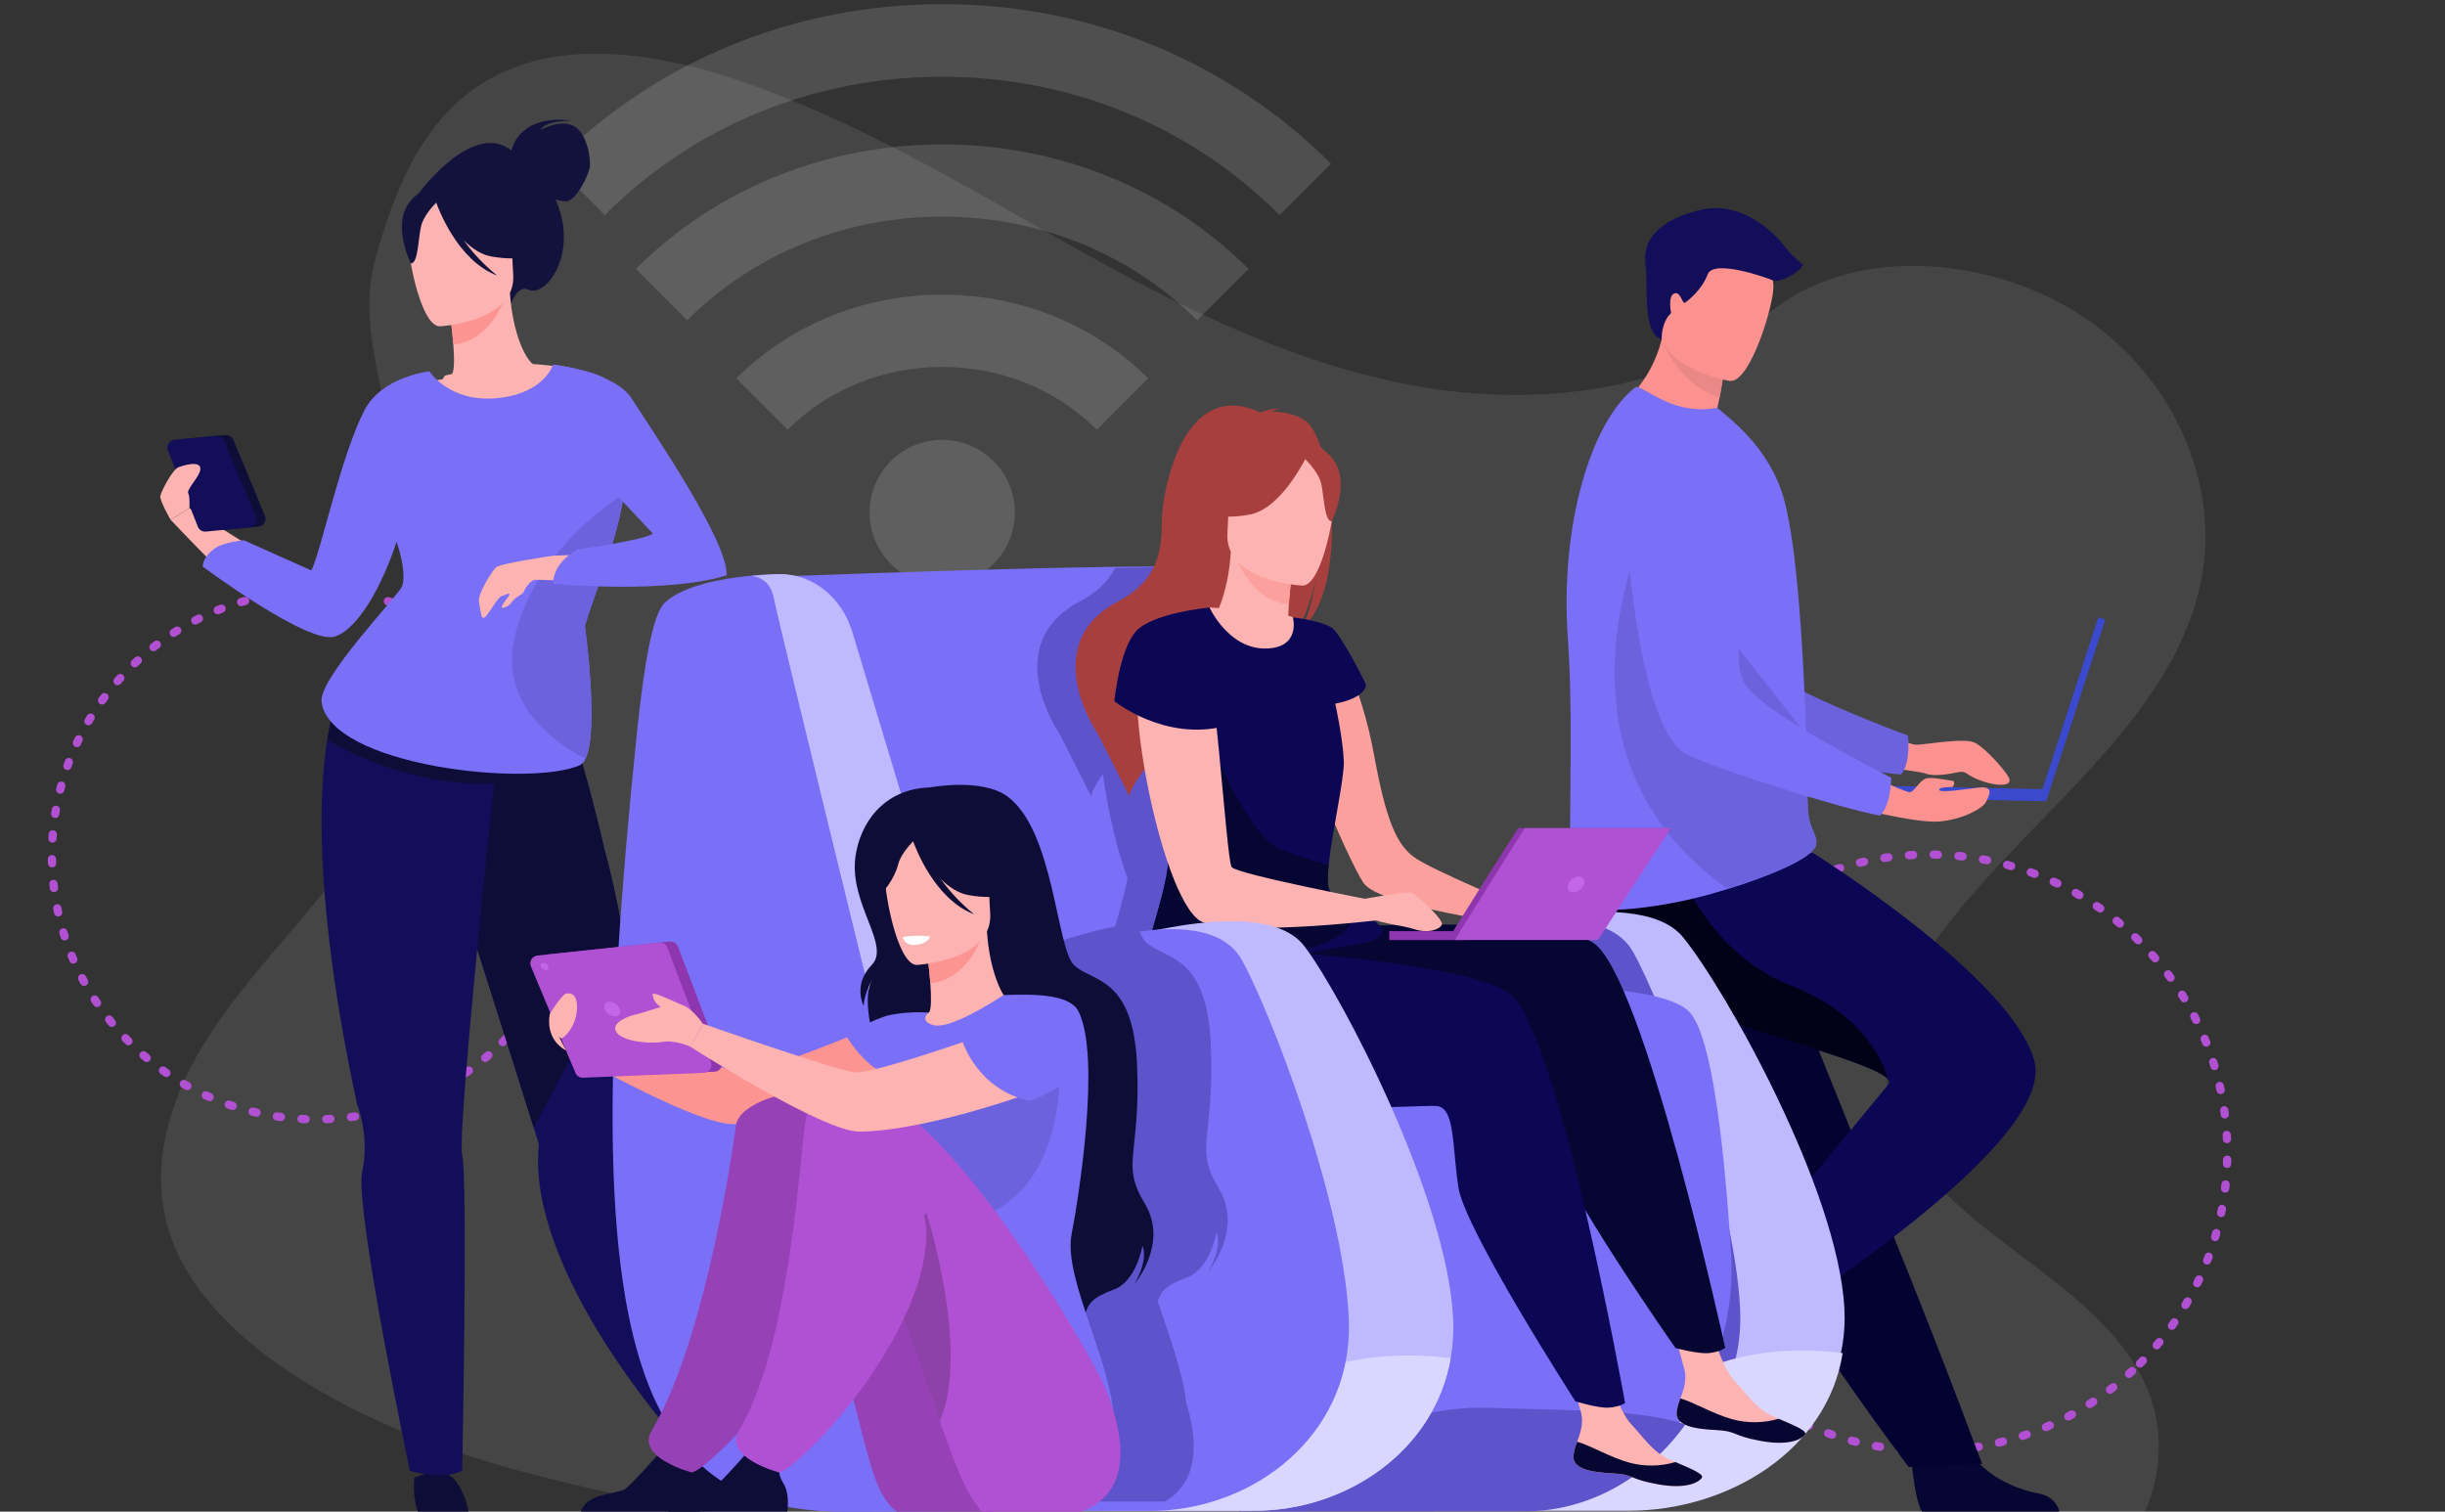 <svg width="592" height="366" viewBox="0 0 592 366" fill="none" xmlns="http://www.w3.org/2000/svg">
<rect x="0" y="0" width="592" height="366" fill="#333333" stroke="none"/>
<g clip-path="url(#clip0_0_133)">
<g opacity="0.14">
<path d="M228.132 18.583C259.229 18.583 288.241 30.479 309.833 52.071L322.265 39.639C297.358 14.724 263.923 1 228.132 1C192.341 1.009 158.907 14.724 134 39.639L146.431 52.071C168.024 30.479 197.036 18.583 228.132 18.583ZM277.99 91.616C250.964 64.59 205.3 64.59 178.275 91.616L190.706 104.047C210.989 83.765 245.276 83.765 265.559 104.047L277.99 91.616Z" fill="white"/>
<path d="M302.308 65.118C262.112 24.905 194.161 24.905 153.966 65.118L166.397 77.549C199.867 44.08 256.406 44.08 289.876 77.549L302.308 65.118Z" fill="white"/>
<path d="M228.133 141.667C237.844 141.667 245.716 133.794 245.716 124.083C245.716 114.372 237.844 106.5 228.133 106.5C218.422 106.5 210.549 114.372 210.549 124.083C210.549 133.794 218.422 141.667 228.133 141.667Z" fill="white"/>
</g>
<path opacity="0.09" d="M346.59 94.076C315.612 89.322 287.232 75.122 260.302 60.06C233.373 44.997 206.864 28.706 177.246 18.947C158.147 12.675 135.909 9.516 118.873 18.947C102.448 28.027 95.397 46.104 90.775 63.12C87.284 75.916 90.5 89.91 100.874 127.756C109.515 159.285 98.285 191.325 77.658 216.864C67.986 228.844 57.07 240.076 49.163 253.109C41.256 266.141 36.496 281.562 40.377 296.243C44.197 310.794 56.069 322.743 69.346 331.702C96.306 349.946 129.606 358.133 162.311 364.344C234.672 378.14 308.309 384.305 381.755 390.44C408.928 392.729 436.232 394.98 463.398 393.553C478.486 392.79 494.215 390.57 506.057 382.253C521.106 371.7 526.867 351.54 519.487 335.272C507.126 307.971 465.499 296.731 457.951 268.125C453.803 252.368 461.771 236.276 471.992 223.281C493.849 195.407 527.707 172.661 533.299 138.584C537.119 115.189 525.071 89.872 503.459 76.084C480.808 61.586 447.355 59.243 427.416 76.534C406.873 94.343 373.947 98.28 346.59 94.076Z" fill="white"/>
<path d="M518.14 330.14C546.333 301.948 546.333 256.239 518.14 228.047C489.948 199.854 444.239 199.854 416.047 228.047C387.854 256.239 387.854 301.948 416.047 330.14C444.239 358.333 489.948 358.333 518.14 330.14Z" stroke="#B150D2" stroke-width="2" stroke-linecap="round" stroke-linejoin="round" stroke-dasharray="1 5"/>
<path d="M121.703 252.297C146.668 227.332 146.668 186.855 121.703 161.89C96.738 136.925 56.262 136.925 31.297 161.89C6.332 186.855 6.332 227.332 31.297 252.297C56.262 277.262 96.738 277.262 121.703 252.297Z" stroke="#B150D2" stroke-width="2" stroke-linecap="round" stroke-linejoin="round" stroke-dasharray="1 5"/>
<path d="M198 279.163C222.853 279.163 243 258.792 243 233.663C243 208.535 222.853 188.163 198 188.163C173.147 188.163 153 208.535 153 233.663C153 258.792 173.147 279.163 198 279.163Z" stroke="#B150D2" stroke-width="0.854" stroke-linecap="round" stroke-linejoin="round" stroke-dasharray="0.29 2.85"/>
<path d="M462.707 351.968C462.707 351.968 463.617 366.636 466.455 366.846C466.832 366.874 480.849 366.874 480.849 366.874L498.743 366.77C498.743 366.77 498.623 362.458 493.395 361.549C488.166 360.639 479.409 356.961 476.241 350.049C472.907 342.786 462.707 351.968 462.707 351.968Z" fill="#060632"/>
<path d="M453.156 175.518C453.156 175.518 461.603 180.322 463.968 180.319C466.333 180.316 475.617 178.525 478.205 179.849C480.792 181.172 485.475 186.488 486.36 188.225C487.928 191.361 479.999 189.972 476.244 187.309C475.975 187.117 475.669 186.983 475.344 186.917C475.02 186.85 474.686 186.853 474.362 186.924C472.418 187.347 468.378 188.081 466.43 187.36C463.808 186.388 449.995 185.312 449.995 185.312L453.156 175.518Z" fill="#FC9290"/>
<path d="M388.88 110.11C388.88 110.11 397.637 172.338 412.137 177.911C419.291 180.661 450.911 186.896 460.264 187.52C460.264 187.52 462.557 185.663 461.998 178.112C461.998 178.112 428.87 165.95 424.162 159.336C417.159 149.495 428.51 119.129 419.721 109.884C410.933 100.639 396.138 96.656 388.88 110.11Z" fill="#6C62DE"/>
<path d="M391.841 244.211C394.409 248.479 397.267 252.565 400.394 256.442C409.804 268.321 420.051 278.115 421.835 287.372C422.241 289.386 422.794 291.367 423.491 293.3C424.235 295.423 425.157 297.652 426.22 299.957C430.213 308.632 436.185 318.35 442.15 327.184C452.457 342.457 462.152 355.201 462.152 355.201L479.93 354.443C479.218 352.661 471.461 331.575 461.092 305.803L448.078 273.483C447.506 272.049 446.932 270.624 446.357 269.209C445.036 265.925 443.738 262.692 442.467 259.543L424.972 216.078C424.972 216.078 386.048 201.339 382.002 210.888C378.671 218.772 381.387 226.487 391.841 244.211Z" fill="#030231"/>
<path d="M421.544 307.074C421.544 307.074 409.179 315.018 410.378 317.599C410.538 317.941 417.372 330.177 417.372 330.177L426.186 345.748C426.186 345.748 429.893 343.552 428.14 338.535C426.386 333.517 425.317 324.09 429.818 317.956C434.541 311.499 421.544 307.074 421.544 307.074Z" fill="#060632"/>
<path d="M427.594 321.039C427.594 321.039 419.865 314.224 418.498 309.225C418.498 309.225 450.337 271.079 457.246 262.53C457.56 262.138 457.482 261.705 457.061 261.235C451.849 255.355 393.914 243.403 386.339 231.625C384.082 228.165 382.428 224.348 381.449 220.335C379.731 213.147 381.089 208.183 381.089 208.183L438.948 206.511C438.948 206.511 487.125 236.501 492.582 256.951C498.04 277.401 427.594 321.039 427.594 321.039Z" fill="#0B0754"/>
<path d="M457.068 261.235C451.855 255.355 393.92 243.404 386.346 231.625C384.088 228.165 382.434 224.348 381.456 220.335V213.012L406.046 209.146C406.046 209.146 413.019 230.602 433.676 238.646C453.019 246.198 456.682 259.57 457.068 261.235Z" fill="#010117"/>
<path d="M423.121 106.187C411.419 109.213 392.013 98.369 392.013 98.369C392.013 98.369 399.541 93.307 402.342 82.184C402.483 81.623 402.608 81.049 402.724 80.459L408.734 79.186L417.676 87.195C417.676 87.195 417.472 90.519 416.353 96.236C416.158 97.234 415.939 98.303 415.678 99.441C418.551 101.216 421.074 103.502 423.121 106.187Z" fill="#FC9290"/>
<path d="M379.621 154.698C381.296 177.246 379.091 211.535 380.992 217.475C382.635 222.596 401.338 219.551 408.803 217.842C411.566 217.215 414.913 216.302 418.369 215.233C428.011 212.25 438.518 207.985 439.644 204.821C439.689 204.703 439.723 204.581 439.748 204.457C439.844 204.019 439.837 203.565 439.729 203.131C439.353 201.519 437.904 199.775 437.734 195.78C437.543 191.32 437.571 186.058 437.405 180.413C437.405 179.786 437.386 179.084 437.317 178.453V178.221C437.317 178.099 437.317 177.98 437.317 177.861C437.154 171.563 436.825 164.943 436.442 158.376C436.2 154.253 435.921 150.17 435.595 146.256C434.754 136.158 433.622 127.176 432.123 121.481C429.67 112.224 424.266 106.187 419.348 101.765L415.788 98.714C411.817 99.579 407.125 99.005 402.878 96.992C398.283 94.797 396.696 93.248 395.896 93.837C385.273 102.05 377.639 127.135 379.621 154.698Z" fill="#7A6FF7"/>
<path d="M418.363 215.233C428.005 212.25 438.512 207.985 439.638 204.821C439.682 204.703 439.717 204.581 439.742 204.457C439.742 204.015 439.742 203.573 439.723 203.131C439.346 201.519 437.897 199.775 437.728 195.78C437.537 191.32 437.565 186.058 437.399 180.413C437.399 179.786 437.38 179.084 437.311 178.453V178.221C437.311 178.099 437.311 177.98 437.311 177.861L398.327 128.217C398.327 128.217 372.125 182.759 418.363 215.233Z" fill="#6C62DE"/>
<path d="M417.676 87.195C417.676 87.195 417.472 90.519 416.353 96.236C407.621 93.414 403.662 85.53 402.342 82.184C402.483 81.623 402.608 81.049 402.724 80.459L408.734 79.186L417.676 87.195Z" fill="#EA8888"/>
<path d="M418.849 92.235C418.849 92.235 399.811 89.058 401.972 77.232C404.133 65.406 403.132 57.036 415.377 58.563C427.622 60.09 429.156 65.033 429.394 69.157C429.633 73.281 423.858 92.755 418.849 92.235Z" fill="#FC9290"/>
<path d="M493.778 193.421L495.458 193.967L509.743 150.01L508.063 149.465L493.778 193.421Z" fill="#3A49CD"/>
<path d="M446.953 192.97L495.451 194.003L495.513 191.103L447.014 190.07L446.953 192.97Z" fill="#3A49CD"/>
<path d="M447.947 195.231C447.947 195.231 463.529 199.339 469.372 198.91C475.216 198.48 480.077 195.698 480.811 194.25C481.545 192.801 483.091 190.226 479.114 190.7C475.137 191.173 469.705 192.02 469.535 191.255C469.366 190.489 472.778 190.565 472.778 190.565C472.778 190.565 473.81 189.066 472.512 188.997C471.213 188.928 467.424 187.915 466.016 188.617C464.608 189.32 463.313 191.916 462.284 191.81C461.255 191.703 449.245 186.397 449.245 186.397L447.947 195.231Z" fill="#FC9290"/>
<path d="M392.753 112.663C392.753 112.663 394.595 175.477 408.392 182.615C415.201 186.137 445.939 195.818 455.167 197.47C455.167 197.47 457.648 195.877 457.927 188.297C457.927 188.297 426.342 172.558 422.394 165.467C416.519 154.911 431.151 125.981 423.435 115.827C415.719 105.673 401.442 100.09 392.753 112.663Z" fill="#7A6FF7"/>
<path d="M402.342 82.184C402.342 82.184 402.122 78.129 404.625 75.802C404.625 75.802 403.753 71.725 405.362 71.067C406.971 70.408 407.307 73.814 408.044 73.262C408.781 72.71 412.068 70.179 413.476 66.422C414.885 62.665 427.773 67.216 429.275 67.893C430.777 68.57 435.614 66.099 436.555 64.092C436.555 64.092 433.873 61.947 432.666 60.329C431.458 58.711 423.008 47.857 411.206 50.943C399.403 54.029 397.794 59.658 398.465 64.484C399.136 69.31 397.505 80.566 402.342 82.184Z" fill="#120E59"/>
<path d="M44.437 106.297L54.593 105.328C54.99 105.292 55.388 105.384 55.73 105.589C56.071 105.794 56.339 106.102 56.494 106.469L64.163 124.928C64.271 125.198 64.315 125.489 64.292 125.779C64.269 126.068 64.179 126.349 64.029 126.598C63.879 126.847 63.674 127.058 63.429 127.214C63.184 127.371 62.906 127.468 62.617 127.499L52.047 128.506C51.644 128.542 51.24 128.447 50.896 128.236C50.551 128.025 50.284 127.708 50.133 127.333L42.878 108.831C42.773 108.562 42.732 108.273 42.758 107.985C42.783 107.698 42.875 107.421 43.026 107.175C43.177 106.93 43.383 106.722 43.628 106.57C43.873 106.417 44.15 106.324 44.437 106.297Z" fill="#0D0D38"/>
<path d="M173.238 350.176L167.85 353.045C167.85 353.045 138.705 322.146 131.698 292.495C130.444 287.201 129.942 281.98 130.478 277.025C130.478 277.025 130.055 275.683 129.311 273.309C129.28 273.205 129.245 273.098 129.214 272.995C128.9 271.954 128.499 270.728 128.066 269.338C126.661 264.86 124.726 258.729 122.524 251.748C117.452 235.683 105.85 199.455 100.882 184.384L136.516 171.495C136.516 171.495 140.562 180.721 146.38 205.806C147.274 209.08 148.171 212.705 149.012 216.644C149.953 221.11 150.847 225.995 151.587 231.273C152.968 241.225 153.682 251.257 153.723 261.304C153.742 265.795 153.632 270.449 153.365 275.25C153.171 278.772 153.679 283.463 154.676 288.801C159.174 313.189 173.238 350.176 173.238 350.176Z" fill="#120E59"/>
<path d="M192.75 363.827H163.942C163.942 363.827 162.863 359.232 164.754 356.109C166.429 353.343 165.789 351.766 164.547 349.476C166.076 350.14 167.734 350.453 169.399 350.392C170.836 350.307 172.354 349.658 173.684 348.884C174.938 350.298 180.233 356.313 181.892 357.504C183.777 358.859 192.17 358.376 192.75 363.827Z" fill="#0D0D38"/>
<path d="M151.596 231.261L129.214 272.97C128.9 271.929 128.499 270.703 128.066 269.313C126.661 264.835 124.726 258.704 122.524 251.723C117.452 235.658 105.85 199.43 100.882 184.359L136.516 171.469C136.516 171.469 140.562 180.696 146.38 205.781C147.274 209.055 148.171 212.68 149.012 216.619C149.972 221.097 150.856 225.983 151.596 231.261Z" fill="#0D0D38"/>
<path d="M54.578 139.253C54.399 139.407 45.858 130.679 41.301 125.844L45.868 123.062L70.806 138.717L54.578 139.253Z" fill="#FDB3B1"/>
<path d="M100.321 357.811C100.321 357.811 99.649 362.703 101.528 366.827H113.447C113.447 366.827 113.538 363.264 110.499 358.795C107.459 354.327 100.321 357.811 100.321 357.811Z" fill="#0D0D38"/>
<path d="M123.844 36.423C124.008 35.658 126.04 27.488 138.721 29.251C138.721 29.251 132.395 28.909 130.848 31.446C130.848 31.446 135.657 28.812 138.903 30.505C142.149 32.199 143.121 38.559 142.798 40.541C142.475 42.523 139.455 48.575 137.178 48.738C136.275 48.763 135.376 48.607 134.534 48.28C134.987 49.363 135.378 50.471 135.704 51.598C138.934 62.794 131.993 71.982 127.928 70.126C125.322 68.934 123.738 73.459 123.738 73.459L100.948 47.361C100.948 47.361 114.187 28.896 123.844 36.423Z" fill="#12123C"/>
<path d="M100.506 106.391C103.479 108.451 107.208 110.154 111.888 111.233C129.434 115.284 136.155 100.46 138.68 90.284C136.843 89.266 134.813 88.644 132.721 88.459C131.466 88.308 130.121 88.208 129.017 88.145C127.044 86.637 124.111 80.462 123.462 70.875L122.637 71.095L108.824 74.88C108.824 74.88 109.451 79.27 109.765 83.429C110.006 86.678 110.044 89.785 109.426 90.544C108.347 90.78 107.701 90.93 107.701 90.93C104.814 95.842 102.405 101.019 100.506 106.391Z" fill="#FDB3B1"/>
<path d="M108.824 74.88C108.824 74.88 109.451 79.27 109.765 83.426C117.606 82.642 121.232 75.187 122.649 71.095L108.824 74.88Z" fill="#FC9492"/>
<path d="M106.484 79.016C106.484 79.016 125.077 77.991 124.262 66.422C123.446 54.853 125.294 46.935 113.387 47.098C101.481 47.261 99.489 51.843 98.821 55.769C98.153 59.695 101.628 78.985 106.484 79.016Z" fill="#FDB3B1"/>
<path d="M98.912 49.3C101.534 45.615 103.758 46.22 105.05 47.179C114.799 40.873 121.931 48.654 121.931 48.654C123.769 56.864 130.086 61.198 130.086 61.198C130.086 61.198 126.849 63.531 118.901 62.085C116.474 61.643 114.225 60.1 112.268 58.174C114.575 61.381 117.309 64.258 120.394 66.726C110.765 63.085 106.092 50.391 105.618 49.049C104.558 50.146 102.482 52.52 101.958 54.734C101.243 57.748 101.262 63.829 99.48 63.76C99.477 63.772 94.989 54.825 98.912 49.3Z" fill="#12123C"/>
<path d="M101 93C101 93 131.289 85.646 144.46 96.506L141.166 142.397L138 182.5L81.5 172C81.5 172 80.299 168.174 91.659 152.729C106.5 138 98.083 114.632 101 93Z" fill="#FDB3B1"/>
<path d="M121.135 175.082C121.135 175.082 121.1 175.396 121.037 175.988C121.009 176.242 120.975 176.55 120.937 176.91C120.683 179.288 120.2 183.854 119.579 189.787C117.954 205.354 115.401 230.355 113.663 250.089C112.302 265.519 111.44 277.727 111.907 279.687C113.309 285.589 111.907 356.122 111.907 356.122C106.888 358.536 99.239 356.122 99.239 356.122C99.239 356.122 85.827 292.561 87.702 283.726C89.578 274.892 86.448 267.353 86.448 267.353C76.035 218.864 77.176 191.992 79.234 179.128C79.633 176.469 80.228 173.843 81.015 171.272C81.213 170.614 81.45 169.969 81.727 169.34C104.712 163.162 121.135 175.082 121.135 175.082Z" fill="#120E59"/>
<path d="M140.355 185.299C133.763 188.055 126.721 189.576 119.579 189.787C113.835 189.955 108.092 189.41 102.482 188.166C91.121 185.694 82.471 181.122 79.243 179.128C79.642 176.469 80.238 173.843 81.025 171.272C88.019 166.295 105.308 171.059 119.434 176.34L120.937 176.91C131.755 181.047 140.355 185.299 140.355 185.299Z" fill="#0D0D38"/>
<path d="M151.019 119.697C149.558 130.739 143.708 144.249 141.61 151.524C141.61 151.524 145.101 176.772 141.766 183.706C141.39 184.496 140.92 185.048 140.346 185.299C127.994 190.678 79.889 185.453 77.857 169.933C77.12 164.288 96.18 144.465 97.303 142.06C97.767 141.066 98.244 137.839 96.024 131.153C92.856 140.918 87.003 152.192 81.119 154.115C74.651 156.231 49.083 137.18 49.083 137.18C49.083 137.18 48.935 134.866 52.166 132.677C54.245 131.269 59.019 130.795 59.019 130.795L75.37 138.112C77.424 134.602 82.537 110.314 88.229 99.35C92.52 91.109 103.978 89.917 103.978 89.917C103.978 89.917 108.748 97.478 120.288 96.406C131.827 95.333 133.931 88.274 133.931 88.274C133.931 88.274 144.16 89.635 147.312 92.175C147.864 92.621 152.939 105.23 151.019 119.697Z" fill="#7A6FF7"/>
<path d="M141.619 151.524C141.619 151.524 145.11 176.772 141.776 183.706C132.777 179.19 121.047 169.44 124.619 154.209C129.804 132.075 151.019 119.697 151.019 119.697C149.564 130.739 143.708 144.249 141.619 151.524Z" fill="#6C62DE"/>
<path d="M133.938 134.549C133.938 134.549 121.128 136.406 120.106 137.371C119.083 138.337 115.548 143.882 115.984 145.817C116.42 147.752 116.373 149.74 117.157 149.602C117.942 149.464 120.501 144.553 121.467 144.33C122.433 144.108 123.23 143.443 123.349 143.872C123.468 144.302 121.382 146.381 121.486 146.958C121.589 147.535 123.23 146.858 123.967 145.704C124.704 144.55 126.542 144.001 126.818 143.289C127.094 142.577 128.364 140.228 130.089 140.338C131.814 140.448 133.938 134.549 133.938 134.549Z" fill="#FDB3B1"/>
<path d="M146.402 134.044L133.938 134.549L129.672 140.36L146.625 140.928L146.402 134.044Z" fill="#FDB3B1"/>
<path d="M133.938 88.277C133.938 88.277 148.792 90.04 152.885 96.409C158.058 104.462 176.331 131.172 175.936 139.256C175.936 139.256 164.553 143.788 133.95 141.357C133.95 141.357 133.392 136.732 139.831 133.019C139.831 133.019 156.26 130.767 158.07 129.174L145.872 116.213L133.938 88.277Z" fill="#7A6FF7"/>
<path d="M42.223 106.501L52.382 105.528C52.776 105.497 53.17 105.59 53.507 105.795C53.845 106 54.11 106.306 54.264 106.67L61.933 125.129C62.045 125.398 62.093 125.69 62.071 125.981C62.05 126.272 61.961 126.554 61.811 126.804C61.661 127.054 61.454 127.266 61.207 127.421C60.96 127.577 60.68 127.672 60.39 127.7L49.82 128.71C49.417 128.745 49.013 128.65 48.668 128.439C48.324 128.227 48.056 127.909 47.906 127.534L40.648 109.031C40.548 108.762 40.51 108.472 40.539 108.186C40.567 107.899 40.661 107.623 40.813 107.379C40.965 107.134 41.172 106.928 41.416 106.776C41.66 106.624 41.936 106.529 42.223 106.501Z" fill="#120E59"/>
<path d="M41.301 125.843C41.301 125.843 38.616 121.218 38.82 120.076C39.024 118.935 41.796 113.651 43.211 113.127C45.758 112.186 49.333 111.606 48.352 114.29C47.702 116.059 45.13 118.624 45.579 119.43C46.028 120.236 45.855 123.062 45.855 123.062L41.301 125.843Z" fill="#FDB3B1"/>
<path d="M446.156 325.341C442.517 348.664 418.714 363.516 394.3 363.516H345.941L349.724 227.582C349.724 227.582 395.862 212.774 407.451 226.861C417.604 239.198 445.133 288.045 446.582 316.956C446.728 319.758 446.585 322.568 446.156 325.341Z" fill="#BFB9FF"/>
<path d="M317.788 241.977C317.788 241.977 383.027 208.685 395.379 230.433C401.94 241.98 419.994 288.045 421.327 316.956C422.622 345.045 398.28 363.516 373.241 363.516H328.772L317.788 241.977Z" fill="#5D53CA"/>
<path d="M330.055 260.442C329.506 263.264 324.224 265.895 316.386 268.219C315.003 268.637 313.547 269.037 312.016 269.42C285.34 276.231 238.092 280.035 233.588 278.025C227.362 275.25 189.169 139.56 189.169 139.56C189.169 139.56 225.627 138.19 254.584 137.522C264.489 137.296 273.516 137.152 279.905 137.171C280.639 137.171 281.373 137.222 282.1 137.324C284.572 137.621 286.856 138.79 288.543 140.62C293.204 145.638 294.361 155.523 298.677 166.461C302.942 177.274 308.181 190.769 313.149 204.163C314.428 207.612 315.692 211.062 316.913 214.452L317.941 217.309C325.287 237.85 330.942 255.857 330.055 260.442Z" fill="#7A6FF7"/>
<path d="M446.156 327.616C442.517 350.939 418.714 365.791 394.3 365.791H370.578C386.396 355.072 400.698 322.037 446.156 327.616Z" fill="#D9D6FF"/>
<path d="M317.948 217.309C316.734 217.108 315.169 216.851 313.397 216.55C313.054 216.221 312.771 215.836 312.559 215.411C311.847 213.843 312.333 209.334 313.152 204.162C308.184 190.769 302.946 177.274 298.68 166.461C294.364 155.523 293.207 145.632 288.546 140.62C286.86 138.79 284.575 137.621 282.104 137.324C278.252 137.378 274.19 137.447 269.997 137.522C268.507 140.476 265.941 143.261 261.506 145.594C241.724 156.006 256.4 177.462 256.4 177.462C256.541 177.56 264.241 192.879 264.241 192.879C264.216 191.807 265.254 189.894 267.033 187.454C268.344 196.614 270.483 205.956 273.03 212.661C271.631 219.733 268.046 230.267 266.129 238.323C264.592 244.749 264.119 249.591 266.656 249.832C266.969 249.856 267.284 249.856 267.597 249.832C267.443 252.279 267.979 254.719 269.143 256.876C274.099 266.46 297.949 268.184 316.383 268.219C324.224 265.895 329.503 263.27 330.051 260.442C330.942 255.857 325.287 237.85 317.948 217.309Z" fill="#5D53CA"/>
<path d="M408.079 342.63C398.744 355.598 384.426 363.908 368.477 363.642L299.91 363.676H267.061L304.018 241.97C304.018 241.97 397.568 232.663 409.092 245.072C414.449 250.833 417.457 276.921 419.128 303.22C420.101 318.075 415.785 331.937 408.079 342.63Z" fill="#7A6FF7"/>
<path d="M408.079 344.905C398.744 357.872 384.426 366.183 368.477 365.916L299.91 365.951C307.98 359.18 333.354 339.962 360.523 340.862C381.117 341.571 397.471 341.276 408.079 344.905Z" fill="#5D53CA"/>
<path d="M323.785 156.809C323.785 156.809 329.481 165.238 332.73 182.957C335.575 198.477 338.062 204.206 342.18 207.386C346.299 210.566 369.186 219.965 369.186 219.965L367.476 223.976C367.476 223.976 333.916 219.407 330.152 213.8C326.388 208.192 312.01 175.057 313.127 167.424C314.243 159.791 323.785 156.809 323.785 156.809Z" fill="#FCA09E"/>
<path d="M405.964 341.915C405.651 345.186 410.221 345.992 415.496 346.246C420.772 346.5 419.182 347.588 426.411 348.899C433.641 350.21 436.542 348.228 437.076 347.253C437.543 346.384 434.181 345.029 430.596 343.49C430.147 343.298 429.695 343.101 429.244 342.903C425.21 341.128 422.946 337.512 419.803 334.16C416.823 330.983 413.994 320.816 413.994 320.816L404.167 318.715C404.167 318.715 406.927 327.869 407.884 331.777C408.449 334.075 407.617 336.644 406.877 338.597C406.428 339.658 406.121 340.774 405.964 341.915Z" fill="#FDB3B1"/>
<path d="M415.496 346.246C420.775 346.51 419.182 347.588 426.411 348.899C433.641 350.21 436.542 348.228 437.076 347.253C437.543 346.384 434.181 345.029 430.596 343.49L430.539 343.549C426.967 344.582 423.182 344.627 419.586 343.681C414.8 342.383 410.177 339.523 406.877 338.597C406.432 339.656 406.128 340.768 405.974 341.906C405.663 345.186 410.208 345.983 415.496 346.246Z" fill="#060632"/>
<path d="M308.093 225.384C308.093 225.384 373.404 220.47 385.7 228.228C397.995 235.987 417.714 326.358 417.714 326.358C417.714 326.358 416.497 327.333 413.778 327.612C411.249 327.888 405.682 326.401 405.682 326.401C405.682 326.401 377.344 285.966 375.346 275.78C373.348 265.594 373.837 256.503 369.292 256.258C364.748 256.013 308.086 263.157 299.514 248.048C290.942 232.939 298.028 218.008 298.028 218.008L308.093 225.384Z" fill="#060632"/>
<path d="M380.976 352.418C380.662 355.692 385.229 356.495 390.508 356.749C395.786 357.003 394.19 358.094 401.423 359.402C408.656 360.709 411.554 358.734 412.087 357.755C412.551 356.89 409.189 355.535 405.607 353.992C405.155 353.801 404.704 353.603 404.252 353.406C400.218 351.634 397.957 348.018 394.811 344.662C391.831 341.489 389.005 331.319 389.005 331.319L379.157 329.211C379.157 329.211 381.917 338.362 382.877 342.27C383.438 344.568 382.607 347.137 381.87 349.094C381.423 350.156 381.122 351.274 380.976 352.418Z" fill="#FDB3B1"/>
<path d="M390.508 356.733C395.783 356.996 394.19 358.078 401.423 359.386C408.656 360.694 411.554 358.718 412.087 357.74C412.551 356.874 409.189 355.519 405.607 353.976L405.55 354.039C401.977 355.07 398.191 355.114 394.595 354.168C389.811 352.869 385.185 350.009 381.889 349.087C381.44 350.144 381.136 351.255 380.985 352.393C380.672 355.676 385.229 356.47 390.508 356.733Z" fill="#060632"/>
<path d="M295.302 229.433C295.302 229.433 353.328 232.177 365.303 240.409C377.278 248.641 393.475 339.711 393.475 339.711C393.475 339.711 392.22 340.652 389.491 340.824C386.954 341 381.45 339.3 381.45 339.3C381.45 339.3 354.692 297.792 353.124 287.534C351.555 277.276 352.365 268.216 347.832 267.792C343.3 267.369 286.404 272.293 278.428 256.876C270.451 241.459 295.302 229.433 295.302 229.433Z" fill="#0B0754"/>
<path d="M315.975 101.781C313.403 100.081 310.207 99.702 307.955 99.686C308.582 99.128 309.721 98.987 309.721 98.987C308.344 98.673 305.147 99.859 305.147 99.859C286.297 91.115 281.357 119.396 281.31 126.041C281.263 132.686 280.814 140.304 270.759 145.597C250.977 156.006 265.653 177.462 265.653 177.462C265.797 177.56 273.494 192.879 273.494 192.879C273.362 187.498 299.919 160.923 313.359 153.331C316.809 148.94 318.456 140.853 318.584 140.216C317.612 146.642 316.263 150.192 315.134 152.167C326.736 142.863 322.8 106.284 315.975 101.781Z" fill="#A83F3F"/>
<path d="M292.865 147.099C292.865 147.099 297.987 147.322 303.388 147.836C307.061 148.184 310.978 148.589 313.045 149.451C318.158 151.59 317.621 160.641 306.895 158.966C296.168 157.291 292.112 149.784 292.865 147.099Z" fill="#FDB3B1"/>
<path d="M312.594 153.701C312.656 153.735 314.124 161.487 307.098 161.177C302.488 160.973 292.539 155.394 293.417 151.455C293.837 149.574 297.322 144.71 298.021 133.596L298.862 133.822L312.976 137.6C312.976 137.6 312.349 142.079 312.06 146.319C311.813 149.875 311.803 153.281 312.594 153.701Z" fill="#FDB3B1"/>
<path d="M312.976 137.6C312.976 137.6 312.349 142.079 312.06 146.319C304.069 145.56 300.327 137.977 298.862 133.815L312.976 137.6Z" fill="#FCA09E"/>
<path d="M297.488 132.156C297.488 132.156 293.724 125.257 293.097 119.515C292.649 115.422 295.707 100.561 310.636 103.725C313.651 104.343 316.487 105.632 318.936 107.495C322.072 109.922 326.463 115.021 320.312 127.741L318.647 132.068L297.488 132.156Z" fill="#A83F3F"/>
<path d="M315.382 141.79C315.382 141.79 296.422 140.849 297.19 129.042C297.959 117.235 296.036 109.179 308.168 109.285C320.3 109.392 322.361 114.049 323.063 118.047C323.766 122.046 320.334 141.734 315.382 141.79Z" fill="#FDB3B1"/>
<path d="M316.828 109.574C316.828 109.574 310.718 123.059 302.623 124.583C294.527 126.107 291.218 123.736 291.218 123.736C291.218 123.736 297.648 119.292 299.48 110.916C299.489 110.916 313.356 102.725 316.828 109.574Z" fill="#A83F3F"/>
<path d="M315.467 110.612C315.467 110.612 319.133 113.958 319.877 117.025C320.62 120.092 320.632 126.304 322.452 126.213C322.452 126.213 326.984 117.069 322.947 111.455C318.669 105.503 315.467 110.612 315.467 110.612Z" fill="#A83F3F"/>
<path d="M334.355 226.372C332.821 228.206 328.028 228.768 322.91 229.611C318.879 230.276 314.648 231.11 311.637 232.876C304.802 236.89 282.467 250.438 275.928 249.832C273.39 249.594 273.864 244.749 275.401 238.323C277.822 228.175 282.885 214.082 282.885 207.954C282.885 204.611 283.998 196.696 285.485 187.645C285.604 186.917 285.729 186.184 285.852 185.45C288.791 167.857 292.865 147.112 292.865 147.112C292.865 147.112 297.403 157.019 306.255 157.019C315.106 157.019 313.045 149.464 313.045 149.464C313.045 149.464 321.119 150.405 323.026 152.465C324.933 154.525 329.772 163.4 330.732 165.821C330.732 165.821 330.93 168.904 323.298 170.372C323.298 170.372 325.155 178.736 325.375 184.311C325.538 188.432 322.552 201.324 321.708 209.343C321.395 212.166 321.366 214.411 321.827 215.421C322.417 216.716 324.337 218.008 326.501 219.272C330.814 221.774 336.186 224.189 334.355 226.372Z" fill="#0B0754"/>
<path d="M326.501 219.262C331.397 227.614 313.218 230.122 310.207 231.891C303.372 235.902 282.474 250.45 275.928 249.832C273.39 249.594 273.864 244.749 275.401 238.323C277.822 228.175 282.885 214.082 282.885 207.954C282.885 204.611 283.998 196.696 285.485 187.645L293.364 180.084C293.364 180.084 301.804 201.898 309.852 205.486C313.677 207.134 317.646 208.426 321.708 209.346C321.395 212.169 321.366 214.414 321.827 215.424C322.417 216.707 324.327 217.999 326.501 219.262Z" fill="#060632"/>
<path d="M290.443 153.632C290.443 153.632 283.706 149.555 277.195 157.301C270.683 165.047 281.821 220.52 291.472 223.367C302.193 226.532 333.157 222.863 333.157 222.863L332.561 218.024C332.561 218.024 299.596 211.705 298.225 209.942C296.855 208.18 293.869 154.535 290.443 153.632Z" fill="#FDB3B1"/>
<path d="M292.865 147.099C292.865 147.099 279.03 148.354 275.012 152.898C270.994 157.442 269.821 169.773 269.821 169.773C269.821 169.773 282.003 179.604 296.682 175.791L292.865 147.099Z" fill="#0B0754"/>
<path d="M354.661 225.453H336.39V227.61H354.661V225.453Z" fill="#8E36AE"/>
<path d="M350.781 227.316C350.959 226.604 367.577 200.512 367.577 200.512H404.562L386.016 226.616L350.781 227.316Z" fill="#8E36AE"/>
<path d="M352.336 227.604C352.515 226.889 369.186 200.503 369.186 200.503H404.562L386.907 227.604H352.336Z" fill="#B051D3"/>
<path d="M383.513 214.151C383.314 214.684 382.965 215.148 382.508 215.488C382.051 215.827 381.506 216.027 380.938 216.064C379.881 216.064 379.32 215.208 379.684 214.151C379.883 213.617 380.232 213.153 380.689 212.813C381.145 212.473 381.691 212.272 382.259 212.235C383.316 212.238 383.877 213.094 383.513 214.151Z" fill="#C467E7"/>
<path d="M329.87 217.735C329.87 217.735 340.603 215.659 341.816 216.167C343.03 216.675 349.777 222.753 349.087 223.954C348.397 225.155 345.637 226.033 342.5 224.992C339.364 223.951 332.633 223.424 331.422 221.878C330.211 220.332 329.87 217.735 329.87 217.735Z" fill="#FDB3B1"/>
<path d="M351.257 328.836C347.337 351.456 325.82 365.791 303.761 365.791H259.292L262.77 229.857C262.77 229.857 305.201 215.048 315.856 229.135C325.193 241.473 350.511 290.319 351.844 319.23C352 322.444 351.804 325.665 351.257 328.836Z" fill="#BFB9FF"/>
<path d="M351.257 328.836C347.337 351.456 325.82 365.791 303.761 365.791H268.174C284.832 354.504 307.261 323.313 351.257 328.836Z" fill="#D9D6FF"/>
<path d="M282.32 365.694L281.323 365.756C280.62 365.794 279.914 365.818 279.205 365.829H278.5H234.03V365.807L231.461 365.838C226.882 365.894 222.102 365.948 217.661 365.985L215.465 366.004H214.665C210.274 366.035 206.407 366.048 203.641 366.029C199.959 366.022 196.283 365.739 192.644 365.182C188.424 364.551 184.305 363.373 180.39 361.676C179.055 361.088 177.754 360.427 176.491 359.698C174.802 358.724 173.189 357.625 171.667 356.408C167.721 353.272 164.309 349.27 161.407 344.362C159.258 340.677 157.472 336.791 156.075 332.759C154.143 327.315 152.591 321.125 151.396 314.122C149.689 304.127 148.711 292.483 148.416 279.03C148.301 273.609 148.293 267.891 148.391 261.876C148.548 252.259 148.976 241.845 149.677 230.635C150.655 214.873 152.148 197.484 154.121 178.348C155.922 160.867 157.998 148.646 161.022 145.865C165.475 141.757 174.769 140.107 181.233 139.442C185.245 139.034 188.162 139 188.162 139C196.056 139 203.076 144.67 205.61 153.093C210.773 170.247 219.985 200.915 229.576 232.993C229.623 233.156 229.67 233.306 229.721 233.476C230.271 235.32 230.823 237.167 231.377 239.017C231.458 239.299 231.543 239.582 231.631 239.861C232.17 239.619 232.729 239.368 233.309 239.114C233.328 239.103 233.348 239.094 233.368 239.086C235.667 238.067 238.268 236.954 241.078 235.815C242.533 235.226 244.042 234.627 245.598 234.031C249.989 232.35 254.722 230.688 259.524 229.255C261.653 228.628 263.799 228.025 265.932 227.499C268.67 226.821 271.386 226.244 274.036 225.821L274.265 225.783C274.579 225.73 274.893 225.686 275.206 225.639C286.623 223.964 296.535 225.128 300.631 232.359C307.192 243.938 325.243 290.141 326.576 319.133C327.818 345.874 305.95 363.919 282.32 365.694Z" fill="#7A6FF7"/>
<path d="M211.74 245.292C211.74 245.292 188.916 152.319 187.276 144.504C186.542 141.023 184.28 139.762 182 139.439C186.012 139.028 188.932 139 188.932 139C196.829 139 203.846 144.645 206.38 153.049C211.91 171.37 222.088 205.154 232.413 239.566C231.871 239.55 211.74 245.292 211.74 245.292Z" fill="#BFB9FF"/>
<path d="M295.098 287.731C288.988 277.636 294.119 275.742 293.182 253.128C292.244 230.514 281.715 232.387 277.345 228.012C276.546 227.209 275.868 225.569 275.228 223.367C274.915 223.414 274.601 223.458 274.287 223.512L274.058 223.549C271.408 223.976 268.692 224.55 265.954 225.227C263.821 225.754 261.675 226.347 259.546 226.983C254.744 228.416 250.008 230.079 245.62 231.759C244.051 232.355 242.555 232.954 241.1 233.544C237.32 257.265 231.471 363.57 231.471 363.57C231.521 363.623 231.565 363.67 231.615 363.717C236.389 363.676 241.548 363.62 246.457 363.56L248.543 363.532V363.554H282.104C282.151 363.532 282.194 363.501 282.242 363.475L282.333 363.419C291.344 357.827 289.333 346.616 287.21 339.585C286.357 332.059 283.035 323.278 280.309 315.08C281.153 312.572 282.336 311.163 287.414 309.288C293.059 307.209 294.534 298.334 294.534 298.334C296.042 302.301 292.595 307.783 292.504 307.927C292.696 307.695 301.123 297.707 295.098 287.731Z" fill="#5D53CA"/>
<path d="M220.113 244.908C220.113 244.908 186.258 259.647 180.113 259.387C173.969 259.126 136.099 247.852 136.099 247.852L137.062 254.366C137.062 254.366 166.288 271.172 176.503 272.125C186.562 273.066 220.957 263.1 224.276 260.995C227.594 258.891 229.761 247.037 220.113 244.908Z" fill="#FC9492"/>
<path d="M225.198 190.654C225.198 190.654 237.687 188.281 243.907 192.825C255.177 201.05 255.782 229.416 260.004 233.64C264.225 237.864 274.406 236.061 275.313 257.925C276.219 279.79 271.261 281.615 277.167 291.374C283.073 301.133 274.657 310.902 274.657 310.902C274.657 310.902 278.108 305.514 276.624 301.626C276.624 301.626 275.194 310.209 269.724 312.219C264.254 314.229 263.451 315.706 262.594 318.654C262.594 318.654 216.074 294.821 216.023 277.917C215.973 261.014 206.868 244.268 211.341 236.942C211.341 236.942 209.349 240.078 209.104 243.562C209.104 243.562 206.423 238.422 211.071 233.64C215.719 228.858 205.616 218.957 207.113 207.492C208.166 199.62 213.69 190.996 225.198 190.654Z" fill="#0D0D38"/>
<path d="M215.998 261.024C218.972 263.084 222.698 264.787 227.381 265.866C244.923 269.917 251.648 255.093 254.173 244.917C252.34 243.902 250.316 243.279 248.229 243.089C246.959 242.941 245.626 242.841 244.522 242.775C242.552 241.264 239.616 235.092 238.967 225.505L238.142 225.725L224.316 229.51C224.316 229.51 224.944 233.9 225.257 238.055C225.496 241.308 225.533 244.412 224.919 245.174C223.84 245.406 223.19 245.56 223.19 245.56C220.304 250.473 217.896 255.651 215.998 261.024Z" fill="#FDB3B1"/>
<path d="M224.313 229.516C224.313 229.516 224.941 233.906 225.254 238.062C233.096 237.278 236.724 229.82 238.139 225.731L224.313 229.516Z" fill="#FC9492"/>
<path d="M221.977 233.64C221.977 233.64 240.57 232.614 239.751 221.046C238.933 209.477 240.783 201.555 228.877 201.722C216.971 201.888 214.979 206.466 214.314 210.393C213.649 214.319 217.118 233.609 221.977 233.64Z" fill="#FDB3B1"/>
<path d="M214.405 203.923C217.027 200.235 219.251 200.843 220.54 201.803C230.291 195.497 237.424 203.277 237.424 203.277C239.262 211.487 245.579 215.821 245.579 215.821C245.579 215.821 242.345 218.154 234.397 216.705C231.969 216.263 229.718 214.723 227.763 212.798C230.064 216.011 232.791 218.896 235.871 221.372C226.242 217.731 221.569 205.036 221.098 203.694C220.038 204.792 217.962 207.163 217.435 209.38C216.72 212.393 213.637 217.101 211.855 217.022C211.864 217.013 210.475 209.449 214.405 203.923Z" fill="#0D0D38"/>
<path d="M259.467 298.81C261.145 290.226 266.622 255.94 261.145 244.905C259.182 240.941 251.466 240.583 243.001 240.931C240.366 242.631 230.329 249.057 226.208 248.257L225.976 248.2C224.034 247.714 223.3 246.353 224.922 245.177C221.774 244.967 218.611 245.159 215.512 245.751C212.573 246.306 204.641 250.408 204.641 250.408C204.641 250.408 208.634 257.621 214.524 260.114C213.524 269.074 215.014 273.025 224.307 293.714C232.148 311.203 223.247 326.955 223.247 326.955C223.247 326.955 269.479 364.12 269.736 345.198C269.94 330.957 257.322 309.779 259.467 298.81Z" fill="#7A6FF7"/>
<path d="M220.963 367.36C219.721 367.22 218.524 366.811 217.456 366.161C216.389 365.511 215.476 364.636 214.781 363.597L214.066 362.521C208.803 354.555 206.755 330.16 194.918 304.175C192.035 297.847 181.685 296.708 178.865 289.558C178.865 289.558 171.918 266.377 192.158 265.69C212.398 265.003 246.366 330.192 246.902 337.028C247.423 343.652 260.283 371.797 220.963 367.36Z" fill="#9741B7"/>
<path d="M140.515 366.827H169.324C169.324 366.827 170.4 362.232 168.512 359.109C166.837 356.343 167.476 354.766 168.719 352.476C167.19 353.14 165.532 353.453 163.866 353.392C162.43 353.307 160.912 352.658 159.582 351.884C158.327 353.298 153.033 359.313 151.374 360.504C149.489 361.859 141.095 361.376 140.515 366.827Z" fill="#0D0D38"/>
<path d="M256.431 253.892C256.431 253.892 260.195 288.003 235.862 295.15C211.529 302.297 204.644 263.768 224.276 260.995C243.907 258.223 256.431 253.892 256.431 253.892Z" fill="#6C62DE"/>
<path d="M178.206 272.392C176.469 285.397 169.697 326.438 157.747 346.461C153.892 352.918 167.451 356.537 167.527 356.516C169.343 356.042 172.373 353.141 173.771 351.884C183.473 343.144 203.167 318.388 203.167 298.543C203.167 288.865 203.336 270.385 196.298 265.687C191.963 262.792 178.893 267.23 178.206 272.392Z" fill="#9741B7"/>
<path d="M238.142 366.827C238.142 366.827 237.076 365.343 235.213 362.521C232.998 359.165 230.546 352.564 227.572 344.1C224.436 335.212 220.741 324.283 216.108 312.909C214.678 309.397 213.16 305.844 211.545 302.297C208.662 295.968 200.73 296.843 197.907 289.69C197.907 289.69 186.898 264.897 207.138 264.213C227.378 263.529 265.841 330.54 268.052 337.028C270.47 344.128 282.276 373.635 238.142 366.827Z" fill="#B051D3"/>
<path d="M161.665 366.827H190.473C190.473 366.827 191.549 362.232 189.658 359.109C187.983 356.343 188.626 354.766 189.865 352.476C188.336 353.14 186.678 353.453 185.013 353.392C183.579 353.307 182.058 352.658 180.728 351.884C179.489 353.298 174.179 359.313 172.52 360.504C170.638 361.859 162.242 361.376 161.665 366.827Z" fill="#0D0D38"/>
<path d="M227.572 344.1C224.436 335.213 220.741 324.284 216.108 312.909C217.319 304.291 219.928 296.752 224.316 293.714C224.316 293.714 234.962 326.692 227.572 344.1Z" fill="#8D41A9"/>
<path d="M195.021 271.47C193.287 284.475 190.844 326.438 178.893 346.461C175.042 352.919 188.617 356.538 188.673 356.516C190.492 356.042 193.522 353.141 194.918 351.884C204.619 343.144 224.313 318.388 224.313 298.543C224.313 288.865 212.956 271.159 205.918 266.462C201.583 263.57 195.711 266.308 195.021 271.47Z" fill="#B051D3"/>
<path d="M132.658 231.097L162.163 227.961C162.581 227.916 163.002 228.011 163.36 228.231C163.719 228.452 163.994 228.784 164.142 229.177L174.7 256.909C174.808 257.191 174.847 257.495 174.814 257.796C174.781 258.096 174.677 258.384 174.51 258.636C174.344 258.889 174.12 259.098 173.857 259.246C173.593 259.394 173.299 259.478 172.997 259.49L143.721 260.669C143.333 260.685 142.949 260.581 142.622 260.373C142.295 260.164 142.039 259.861 141.889 259.503L131.102 233.74C130.985 233.466 130.934 233.168 130.954 232.87C130.973 232.572 131.062 232.283 131.213 232.026C131.364 231.769 131.574 231.551 131.825 231.389C132.076 231.228 132.361 231.128 132.658 231.097Z" fill="#8E36AE"/>
<path d="M130.095 231.363L159.601 228.227C160.019 228.183 160.44 228.278 160.798 228.498C161.156 228.718 161.431 229.051 161.58 229.444L172.137 257.179C172.244 257.461 172.283 257.765 172.25 258.064C172.216 258.364 172.112 258.652 171.946 258.904C171.78 259.156 171.556 259.364 171.293 259.513C171.03 259.661 170.736 259.745 170.434 259.757L141.158 260.939C140.77 260.954 140.386 260.85 140.059 260.641C139.731 260.432 139.476 260.128 139.326 259.769L128.549 233.991C128.435 233.718 128.387 233.422 128.407 233.127C128.427 232.832 128.516 232.546 128.666 232.291C128.816 232.036 129.023 231.82 129.271 231.658C129.519 231.497 129.802 231.396 130.095 231.363Z" fill="#B051D3"/>
<path d="M146.449 244.312C146.089 243.324 146.6 242.521 147.591 242.521C148.126 242.557 148.641 242.744 149.073 243.061C149.506 243.378 149.839 243.812 150.034 244.312C150.395 245.303 149.887 246.106 148.896 246.106C148.36 246.07 147.844 245.883 147.411 245.565C146.978 245.247 146.644 244.813 146.449 244.312Z" fill="#C467E7"/>
<path d="M130.98 233.985C130.801 233.499 131.052 233.104 131.538 233.104C131.802 233.121 132.054 233.214 132.267 233.37C132.48 233.526 132.644 233.739 132.74 233.985C132.918 234.471 132.667 234.866 132.181 234.866C131.918 234.848 131.666 234.756 131.453 234.6C131.24 234.444 131.076 234.23 130.98 233.985Z" fill="#C467E7"/>
<path d="M254.173 244.908C254.173 244.908 213.282 259.96 207.125 259.647C203.154 259.449 170.146 247.846 170.146 247.846L167.182 253.453C167.182 253.453 199.309 274.098 208.141 273.994C225.58 273.793 255.004 263.093 258.326 260.989C261.647 258.885 263.821 247.037 254.173 244.908Z" fill="#FDB3B1"/>
<path d="M170.158 247.852C170.158 247.852 167.194 243.293 164.246 243.148C161.298 243.004 156.198 245.158 154.454 245.494C152.71 245.83 147.748 247.438 149.225 249.853C150.702 252.268 157.54 252.801 160.488 252.265C163.437 251.728 167.194 253.447 167.194 253.447L170.158 247.852Z" fill="#FDB3B1"/>
<path d="M165.049 243.302C165.049 243.302 160.344 241.148 159.014 240.746C157.684 240.345 157.941 240.746 158.343 242.022C158.744 243.299 161.166 244.506 161.166 244.908C161.166 245.309 165.049 243.302 165.049 243.302Z" fill="#FDB3B1"/>
<path d="M133.135 245.441C133.135 245.441 136.096 240.762 137.062 240.571C140.013 239.987 140.013 243.873 139.389 246.378C138.718 249.066 136.444 251.603 135.813 251.396C135.183 251.189 132.438 247.912 133.135 245.441Z" fill="#FDB3B1"/>
<path d="M133.025 246.378C133.025 246.378 132.084 251.628 137.062 254.366L133.025 246.378Z" fill="#FDB3B1"/>
<path d="M218.495 226.988C218.495 226.988 220.251 226.292 225.198 226.694C225.198 226.694 224.934 228.622 221.286 228.814C219.223 228.92 218.495 226.988 218.495 226.988Z" fill="white"/>
<path d="M233.105 252.331C233.105 252.331 236.762 263.906 249.321 266.54C249.321 266.54 270.063 260.152 259.737 246.024C259.737 246.024 249.525 238.444 233.105 252.331Z" fill="#7A6FF7"/>
</g>
<defs>
<clipPath id="clip0_0_133">
<rect width="592" height="366" fill="white"/>
</clipPath>
</defs>
</svg>